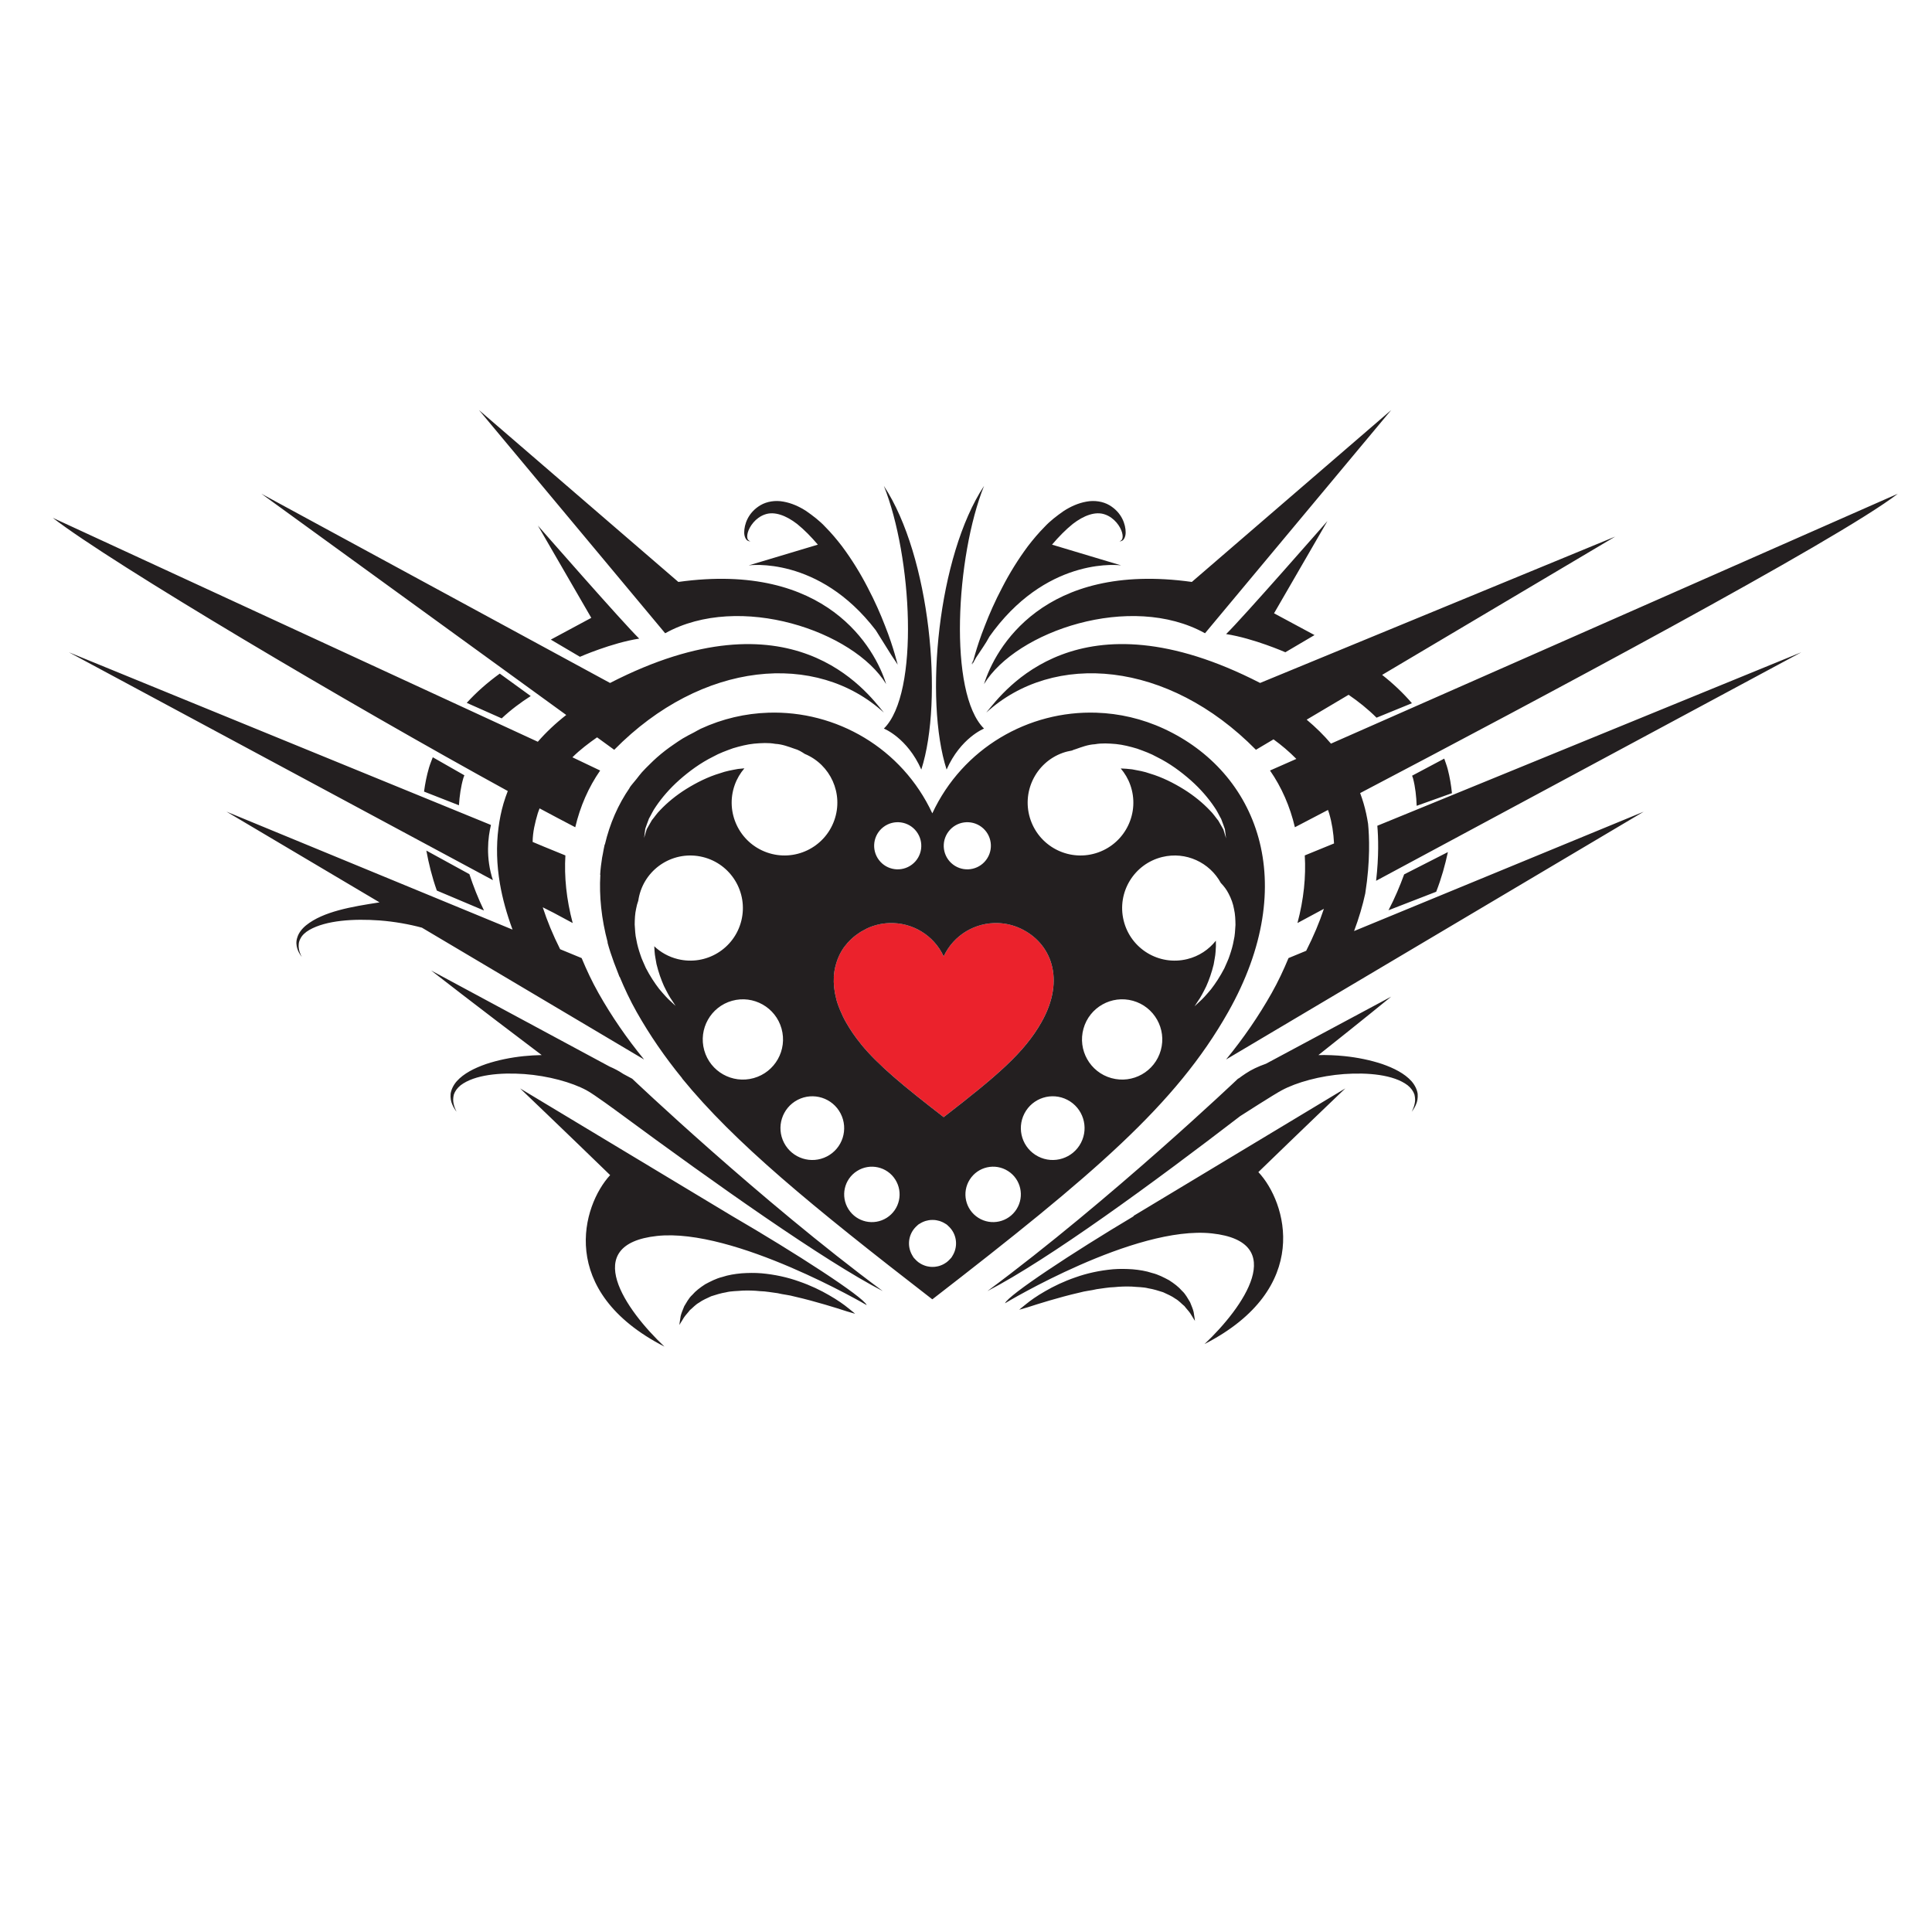 <?xml version="1.0" encoding="UTF-8"?>
<svg version="1.1" viewBox="0 0 880 880" xml:space="preserve" xmlns="http://www.w3.org/2000/svg"><defs><clipPath id="a"><path d="m0 660h660v-660h-660z"/></clipPath></defs><g transform="matrix(1.333 0 0 -1.333 0 880)"><g clip-path="url(#a)"><path d="m285.44 329.86c-6e-3 0-0.012 8e-3 -0.026 0.012-0.078-0.357-0.144-0.718-0.21-1.083-0.023-0.133-0.051-0.262-0.076-0.402-0.103-0.635-0.186-1.28-0.222-1.949l0.017-8e-3c-0.137-2.401 0.121-4.967 0.832-7.655l-0.023 0.022c0.198-0.752 0.456-1.516 0.737-2.289 0.089-0.246 0.192-0.498 0.286-0.744 0.115-0.287 0.211-0.573 0.336-0.86l0.026-0.013c0.545-1.307 1.155-2.629 1.922-3.979 1.477-2.613 3.167-5.07 5.154-7.504l-0.04 0.026c5.952-7.293 14.582-14.377 28.288-24.981 0 2e-3 6e-3 2e-3 0.011 8e-3 0-6e-3 8e-3 -6e-3 0.014-8e-3 18.25 14.125 27.516 22.012 33.421 32.459 8.311 14.692 3.274 27.153-7.247 32.027-2.479 1.144-5.073 1.733-7.633 1.816-7.678 0.262-15.117-3.99-18.555-11.373-3.443 7.383-10.88 11.635-18.551 11.373-2.569-0.083-5.158-0.672-7.635-1.816-0.264-0.126-0.498-0.279-0.754-0.412-0.439-0.222-0.869-0.445-1.282-0.69-0.354-0.212-0.688-0.45-1.023-0.681-0.311-0.214-0.624-0.432-0.924-0.666-0.341-0.264-0.665-0.528-0.98-0.808-0.27-0.24-0.522-0.485-0.775-0.73-0.305-0.304-0.617-0.604-0.902-0.927-0.221-0.253-0.416-0.517-0.624-0.773-0.258-0.324-0.535-0.629-0.773-0.972l0.019-7e-3c-1.312-1.892-2.258-4.053-2.808-6.413" fill="#eb222c"/><path d="m479.8 361.39c-1.455-3.982-3.147-8.036-5.354-12.259l16.305 6.325c1.803 4.635 3.041 9.131 3.994 13.551zm2.717 33.718c0.091-0.313 0.236-0.589 0.318-0.902 0.785-3.006 1.121-6.16 1.244-9.388l12.055 4.316c-0.285 2.774-0.742 5.502-1.436 8.164-0.322 1.244-0.791 2.437-1.199 3.647zm-333.25-39.251 16.112-6.809c-2.084 4.283-3.651 8.391-4.987 12.414l-14.708 8.06c0.815-4.447 1.923-8.983 3.583-13.665m-2.691 41.942c-0.772-2.639-1.311-5.356-1.682-8.12l11.923-4.675c0.221 3.222 0.654 6.368 1.525 9.347 0.091 0.31 0.247 0.584 0.342 0.892l-10.803 6.166c-0.441-1.199-0.945-2.379-1.305-3.61m24.193 32.192c-4.252-3.069-8.019-6.409-11.282-9.993l11.942-5.302c3.137 2.944 6.527 5.465 9.922 7.627zm295.75-75.044c1.752 11.063 1.369 19.538 0.951 23.764-0.369 2.365-0.871 4.687-1.537 6.961-0.346 1.183-0.744 2.347-1.17 3.498 59.386 31.175 163.22 86.421 183.73 102.29l-193.7-85.392c-2.447 2.886-5.225 5.617-8.303 8.189l14.326 8.498c3.284-2.242 6.545-4.828 9.549-7.823l12.092 4.944c-2.949 3.434-6.351 6.664-10.18 9.681l79.651 47.259-121.35-50.016c-62.136 31.938-87.582-2.805-93.561-10.129 23.028 21.026 62.087 17.808 92.137-12.705l6.008 3.566c2.707-1.971 5.354-4.185 7.797-6.685l-8.996-3.965c3.967-5.724 6.826-12.257 8.504-19.382 3.408 1.779 7.205 3.762 11.305 5.906 0.13-0.396 0.281-0.78 0.4-1.184 0.959-3.271 1.498-6.7 1.668-10.262l-10-4.091c0.434-7.246-0.334-14.981-2.496-23.102l9.029 4.853c-1.523-4.612-3.537-9.392-6.049-14.337l-6.035-2.49c-1.646-3.962-3.502-7.968-5.81-12.054-4.461-7.881-9.549-15.277-15.53-22.601l142.7 84.672-98.959-40.784c1.65 4.41 2.931 8.718 3.836 12.92m-130.28 56.266c-12.264 12.073-9.624 58.904 0 82.913-15.828-24.018-20.456-73.076-12.79-96.916 4.789 10.86 12.79 14.003 12.79 14.003m-34.224 0s8.001-3.143 12.791-14.003c7.665 23.84 3.037 72.898-12.791 96.916 9.625-24.009 12.265-70.84 0-82.913m180.31-120.51c-2.379 2.664-6.056 4.502-10.039 5.891-4.019 1.336-8.445 2.24-12.927 2.701-2.957 0.305-5.936 0.408-8.862 0.355 14.897 11.795 24.871 19.967 24.871 19.967l-42.773-22.918c-2.777-0.98-5.037-2.06-6.957-3.349-1.229-0.784-1.629-1.145-2.078-1.461-0.061-0.045-0.084-0.067-0.137-0.104l-0.42-0.224s-43.447-41.315-85.602-72.551c21.02 10.875 56.596 36.916 86.36 59.779 0 0 11.82 7.596 14.26 8.856 4.978 2.675 12.99 4.914 21.228 5.521 8.127 0.572 16.932-0.185 21.738-3.836 1.139-0.92 1.936-2.017 2.319-3.158 0.287-1.15 0.299-2.272 0.07-3.158-0.383-1.803-1.066-2.725-0.988-2.75-0.07 0.043 0.758 0.797 1.492 2.597 0.4 0.891 0.635 2.102 0.533 3.536-0.197 1.433-0.927 2.972-2.088 4.306m-149.75 143.77c-0.277-0.468-0.549-0.935-0.802-1.415 0 0 0.238 0.305 0.65 0.87-0.157-0.562-0.243-0.87-0.243-0.87 0.453 0.855 0.915 1.667 1.378 2.479 0.156 0.229 0.322 0.473 0.492 0.728 1.024 1.632 2.682 3.822 4.057 6.414 0.519 0.728 1.039 1.447 1.564 2.136 19.568 25.577 43.422 22.163 43.422 22.163l-23.623 7.086c2.26 2.666 4.642 5.099 7.094 7.076 3.738 2.887 7.753 4.405 10.99 3.241 3.244-1.112 5.295-4.127 5.865-6.226 0.289-1.071 0.254-1.981-0.125-2.436-0.353-0.484-0.816-0.446-0.785-0.503-0.022 0.073 0.39-0.143 1.008 0.254 0.636 0.386 1.136 1.5 1.113 2.822 0 2.559-1.223 6.712-5.598 9.28-2.15 1.251-5.049 1.72-7.797 1.193-2.757-0.484-5.388-1.658-7.775-3.207-2.308-1.611-4.626-3.365-6.574-5.467-2.026-2.042-3.879-4.249-5.625-6.515-3.424-4.593-6.381-9.423-8.794-14.117-2.463-4.675-4.433-9.159-5.941-13.096-1.564-3.916-2.616-7.239-3.306-9.589-0.26-0.936-0.477-1.703-0.645-2.301m-77.169 40.997c0.619-0.397 1.031-0.181 1.006-0.254 0.038 0.057-0.43 0.019-0.784 0.503-0.375 0.455-0.413 1.365-0.126 2.436 0.575 2.099 2.624 5.114 5.869 6.226 3.236 1.164 7.253-0.354 10.988-3.241 2.452-1.977 4.834-4.41 7.097-7.076l-23.623-7.086s23.855 3.414 43.422-22.166c2.209-3.538 4.053-6.483 5.346-8.547 1.366-2.038 2.144-3.207 2.144-3.207s-0.375 1.352-1.04 3.716c-0.689 2.35-1.744 5.673-3.306 9.589-1.51 3.937-3.479 8.421-5.941 13.096-2.414 4.694-5.365 9.524-8.799 14.117-1.742 2.266-3.597 4.473-5.621 6.515-1.946 2.102-4.264 3.856-6.577 5.467-2.382 1.549-5.018 2.723-7.772 3.207-2.749 0.527-5.645 0.058-7.796-1.193-4.378-2.568-5.599-6.721-5.599-9.28-0.018-1.322 0.479-2.436 1.112-2.822m151.24-260.26c-0.746 1.135-1.442 2.695-2.748 3.871-1.168 1.369-2.696 2.516-4.42 3.631-1.772 0.943-3.7 1.969-5.827 2.484-2.091 0.701-4.312 1.043-6.568 1.252-2.26 0.156-4.545 0.199-6.803 0.014-4.521-0.408-8.923-1.367-12.845-2.781-3.942-1.352-7.413-3.034-10.284-4.7-2.9-1.652-5.095-3.222-6.564-4.433-1.494-1.178-2.328-1.905-2.328-1.905s1.066 0.272 2.892 0.827c1.801 0.617 4.414 1.396 7.415 2.3 3.03 0.875 6.57 1.881 10.347 2.733 1.867 0.545 3.873 0.676 5.832 1.158 1.983 0.236 4 0.654 6.01 0.691 2.012 0.221 4.004 0.258 5.961 0.194 1.916-0.19 3.885-0.135 5.641-0.59 1.828-0.295 3.472-0.832 5.072-1.34 1.488-0.699 2.961-1.31 4.144-2.18 1.299-0.724 2.161-1.787 3.147-2.564 0.721-0.967 1.537-1.766 2.031-2.535 0.99-1.608 1.555-2.524 1.555-2.524s-0.104 1.059-0.44 3.018c-0.215 0.957-0.687 2.061-1.22 3.379m-123.36 2.398c-2.861 1.666-6.336 3.348-10.277 4.702-3.922 1.416-8.323 2.371-12.846 2.779-2.257 0.183-4.543 0.146-6.801-0.012-2.258-0.211-4.479-0.551-6.572-1.252-2.123-0.514-4.053-1.545-5.824-2.482-1.725-1.116-3.252-2.268-4.414-3.631-1.311-1.18-2.004-2.736-2.754-3.875-0.535-1.315-1.005-2.418-1.223-3.379-0.336-1.957-0.436-3.018-0.436-3.018s0.562 0.916 1.552 2.528c0.495 0.765 1.31 1.566 2.035 2.533 0.981 0.777 1.843 1.84 3.144 2.562 1.185 0.872 2.659 1.483 4.144 2.182 1.599 0.506 3.246 1.047 5.073 1.34 1.754 0.457 3.724 0.4 5.64 0.586 1.959 0.068 3.953 0.033 5.966-0.19 2.005-0.035 4.022-0.453 6.006-0.689 1.955-0.486 3.966-0.617 5.828-1.162 3.783-0.852 7.321-1.858 10.352-2.731 3-0.902 5.612-1.681 7.414-2.298 1.825-0.559 2.893-0.829 2.893-0.829s-0.833 0.727-2.331 1.905c-1.468 1.209-3.664 2.777-6.569 4.431m-33.181 27.077-72.389 43.572s15.82-15.112 30.759-29.621c-9.528-10.305-18.314-39.67 18.555-58.602-13.288 12.52-28.971 34.932-2.558 37.811 26.418 2.879 71.671-23.637 71.671-23.637-1.048 2.793-24.477 17.93-46.038 30.477m220.1 114.52 145.31 78.089-144.89-59.281c0.342-3.944 0.551-10.436-0.42-18.808m-82.939-114.53c0.043-0.025 0.093-0.047 0.138-0.068-20.879-12.436-42.972-27.034-43.998-29.76 0 0 44.313 26.746 70.731 23.867 26.414-2.879 10.728-25.289-2.559-37.809 37.067 19.032 27.987 48.606 18.399 58.762 14.623 14.19 29.705 28.598 29.705 28.598zm-174.33 48.551c-0.07 0.045-0.117 0.078-0.193 0.127-1.31 0.881-2.787 1.658-4.462 2.379l-60.974 32.826s15.824-12.34 37.783-28.901c-2.017-0.039-4.048-0.152-6.069-0.359-4.484-0.461-8.91-1.365-12.928-2.701-3.983-1.389-7.66-3.227-10.037-5.891-1.162-1.334-1.892-2.873-2.09-4.306-0.101-1.434 0.132-2.645 0.533-3.536 0.735-1.8 1.563-2.554 1.491-2.597 0.08 0.025-0.606 0.947-0.988 2.75-0.227 0.886-0.215 2.008 0.072 3.158 0.384 1.141 1.179 2.238 2.317 3.158 4.803 3.651 13.612 4.408 21.739 3.836 8.24-0.607 16.252-2.846 21.229-5.521 2.444-1.26 11.224-7.76 11.224-7.76v2e-3c32.836-24.225 70-50.508 90.044-60.877-42.157 31.236-85.602 72.551-85.602 72.551zm183.7 8.068c2.047 7.299-2.223 14.873-9.508 16.912-7.291 2.033-14.869-2.224-16.906-9.51-2.043-7.304 2.219-14.871 9.515-16.908 7.287-2.041 14.86 2.209 16.899 9.506m-31.922-16.935c-5.342 2.759-11.909 0.677-14.672-4.659-2.767-5.347-0.684-11.918 4.665-14.677 5.335-2.762 11.903-0.68 14.663 4.664 2.77 5.347 0.68 11.91-4.656 14.672m-20.284-24.323c-4.411 2.811-10.269 1.504-13.066-2.908-2.814-4.424-1.509-10.269 2.917-13.076 4.408-2.797 10.256-1.498 13.058 2.92 2.809 4.428 1.504 10.271-2.909 13.064m-20.45-18.74c-0.038 0.033-0.073 0.07-0.112 0.104-0.118 0.101-0.213 0.218-0.338 0.314-0.224 0.172-0.474 0.291-0.712 0.436-0.104 0.064-0.208 0.134-0.315 0.193-0.336 0.183-0.677 0.332-1.026 0.463-0.151 0.056-0.298 0.115-0.453 0.162-0.318 0.1-0.635 0.17-0.96 0.226-0.206 0.04-0.41 0.075-0.617 0.096-0.271 0.028-0.539 0.033-0.812 0.033-0.272 0-0.539-5e-3 -0.81-0.033-0.208-0.021-0.412-0.056-0.617-0.096-0.325-0.056-0.643-0.126-0.959-0.224-0.157-0.049-0.305-0.108-0.458-0.164-0.347-0.131-0.685-0.28-1.019-0.463-0.112-0.059-0.217-0.131-0.326-0.197-0.235-0.143-0.48-0.262-0.706-0.432-0.124-0.094-0.217-0.213-0.334-0.311-0.042-0.037-0.081-0.076-0.121-0.113-2.454-2.181-3.282-5.556-2.265-8.558 0.01-0.028 0.022-0.055 0.03-0.081 0.154-0.439 0.346-0.865 0.581-1.281 0.043-0.076 0.09-0.15 0.138-0.226 0.144-0.241 0.263-0.491 0.437-0.717 0.099-0.129 0.219-0.227 0.322-0.346 0.066-0.076 0.135-0.144 0.204-0.219 0.307-0.336 0.632-0.642 0.983-0.914 0.028-0.021 0.046-0.047 0.073-0.068 0.048-0.037 0.102-0.057 0.151-0.092 0.354-0.254 0.717-0.482 1.104-0.674 0.126-0.062 0.252-0.117 0.384-0.171 0.331-0.145 0.665-0.272 1.011-0.37 0.193-0.054 0.385-0.095 0.58-0.136 0.293-0.061 0.581-0.108 0.876-0.135 0.248-0.022 0.493-0.027 0.741-0.029 0.248 2e-3 0.493 7e-3 0.742 0.029 0.295 0.027 0.586 0.074 0.876 0.135 0.195 0.041 0.388 0.082 0.58 0.136 0.346 0.098 0.681 0.225 1.011 0.37 0.129 0.054 0.259 0.109 0.387 0.171 0.383 0.192 0.749 0.42 1.102 0.674 0.047 0.035 0.102 0.055 0.15 0.092 0.028 0.021 0.046 0.047 0.073 0.068 0.351 0.272 0.676 0.578 0.982 0.914 0.069 0.075 0.14 0.143 0.204 0.219 0.103 0.119 0.224 0.217 0.324 0.346 0.172 0.228 0.292 0.478 0.439 0.719 0.045 0.074 0.094 0.144 0.135 0.22 0.238 0.42 0.427 0.85 0.584 1.291 9e-3 0.024 0.017 0.047 0.023 0.071 1.024 3.006 0.193 6.386-2.267 8.568m-18.073 15.832c-2.795 4.412-8.652 5.719-13.068 2.908-4.412-2.793-5.718-8.636-2.908-13.064 2.802-4.418 8.652-5.717 13.061-2.92 4.424 2.807 5.729 8.652 2.915 13.076m-18.678 22.572c-2.762 5.336-9.33 7.418-14.672 4.659-5.335-2.762-7.426-9.325-4.659-14.672 2.763-5.344 9.332-7.426 14.666-4.664 5.348 2.759 7.433 9.33 4.665 14.677m-20.18 28.996c-2.038 7.286-9.613 11.543-16.907 9.51-7.287-2.039-11.549-9.613-9.509-16.912 2.041-7.297 9.611-11.547 16.9-9.506 7.3 2.037 11.556 9.604 9.516 16.908m-13.725 36.924c2.359 9.64-3.546 19.354-13.181 21.714s-19.349-3.539-21.709-13.187c-0.14-0.574-0.248-1.147-0.332-1.721-0.322-0.897-0.574-1.813-0.734-2.729-0.412-1.81-0.472-3.621-0.496-5.429 0.126-1.788 0.166-3.596 0.591-5.303 0.296-1.735 0.792-3.396 1.337-4.995 0.49-1.609 1.276-3.076 1.868-4.53 1.455-2.81 3.053-5.222 4.563-7.175 1.618-1.924 2.94-3.406 4.012-4.313 1.024-0.957 1.612-1.508 1.612-1.508s-0.437 0.672-1.202 1.846c-0.834 1.137-1.775 2.922-2.792 4.986-0.96 2.147-1.868 4.708-2.541 7.479-0.202 1.428-0.579 2.84-0.653 4.312-0.052 0.59-0.085 1.177-0.112 1.767 2.19-2.07 4.916-3.621 8.048-4.387 9.648-2.367 19.362 3.53 21.721 13.173m-33.241 28.228s0.335 1.097 0.914 3.014c0.486 0.846 1.073 1.872 1.744 3.047 0.893 1.055 1.7 2.348 2.91 3.526 2.299 2.424 5.304 4.938 8.826 7.137 3.508 2.177 7.461 4.176 11.582 5.395 2.025 0.74 4.109 1.082 6.121 1.455 0.732 0.086 1.457 0.155 2.177 0.21-1.399-1.632-2.541-3.533-3.305-5.681-3.336-9.392 1.577-19.707 10.972-23.049 9.396-3.343 19.715 1.57 23.054 10.97 3.232 9.095-1.282 19.035-10.092 22.691-1.047 0.685-2.159 1.402-3.547 1.769-2.019 0.708-4.163 1.54-6.534 1.667-2.354 0.433-4.768 0.279-7.222 0.068-2.426-0.249-4.849-0.869-7.204-1.572-2.318-0.837-4.646-1.668-6.78-2.864-4.372-2.161-8.24-5.033-11.569-7.969-3.322-2.952-6.018-6.117-7.989-9.039-1.028-1.421-1.676-2.948-2.389-4.158-0.545-1.35-0.928-2.557-1.268-3.496-0.259-1.988-0.401-3.121-0.401-3.121m68.146-37.564 0.02-7e-3c-1.313-1.893-2.259-4.053-2.809-6.415-6e-3 0-0.014 7e-3 -0.026 0.013-0.078-0.357-0.144-0.72-0.21-1.085-0.023-0.131-0.054-0.262-0.077-0.398-0.103-0.637-0.185-1.282-0.224-1.951l0.022-6e-3c-0.139-2.403 0.12-4.967 0.83-7.655l-0.023 0.02c0.198-0.75 0.456-1.518 0.735-2.289 0.091-0.244 0.194-0.498 0.288-0.742 0.115-0.289 0.21-0.576 0.336-0.864l0.024-0.013c0.544-1.303 1.157-2.629 1.923-3.977 1.479-2.615 3.168-5.07 5.155-7.502l-0.04 0.026c5.951-7.295 14.582-14.377 28.289-24.983 0 4e-3 6e-3 4e-3 0.012 8e-3 0-4e-3 6e-3 -4e-3 0.012-8e-3 18.25 14.125 27.517 22.01 33.421 32.459 8.311 14.692 3.276 27.151-7.247 32.028-2.479 1.143-5.071 1.732-7.633 1.815-7.678 0.264-15.117-3.991-18.553-11.373-3.446 7.382-10.881 11.637-18.553 11.373-2.57-0.083-5.157-0.672-7.635-1.815-0.264-0.126-0.498-0.28-0.754-0.413-0.438-0.224-0.869-0.444-1.283-0.688-0.351-0.216-0.687-0.45-1.022-0.682-0.313-0.217-0.624-0.432-0.924-0.665-0.341-0.264-0.665-0.53-0.982-0.81-0.269-0.238-0.52-0.485-0.773-0.728-0.306-0.306-0.616-0.606-0.902-0.931-0.223-0.252-0.416-0.515-0.623-0.771-0.258-0.324-0.535-0.628-0.774-0.971m12.109 30.013c2.69-3.544 7.738-4.227 11.276-1.543 3.552 2.686 4.24 7.737 1.539 11.293-2.683 3.54-7.737 4.227-11.282 1.539-3.539-2.688-4.233-7.732-1.533-11.289m25.319-1.543c3.539-2.684 8.587-2.001 11.276 1.543 2.7 3.557 2.006 8.601-1.534 11.289-3.544 2.688-8.598 2.001-11.282-1.539-2.7-3.556-2.01-8.607 1.54-11.293m26.535 15.118c3.342-9.4 13.659-14.313 23.055-10.97 9.397 3.342 14.307 13.657 10.971 23.049-0.756 2.131-1.887 4.014-3.268 5.64 1.264-0.03 2.573-0.146 3.897-0.301 2.011-0.373 4.095-0.714 6.119-1.453 4.121-1.219 8.072-3.219 11.582-5.396 3.519-2.2 6.527-4.714 8.826-7.14 1.211-1.172 2.02-2.468 2.91-3.524 0.672-1.175 1.26-2.2 1.744-3.047 0.582-1.917 0.918-3.013 0.918-3.013s-0.144 1.132-0.4 3.121c-0.344 0.941-0.727 2.146-1.273 3.497-0.713 1.21-1.358 2.735-2.389 4.155-1.971 2.924-4.664 6.088-7.988 9.041-3.329 2.937-7.196 5.809-11.571 7.965-2.129 1.198-4.461 2.033-6.779 2.867-2.355 0.703-4.775 1.325-7.203 1.572-2.457 0.213-4.865 0.363-7.223-0.069-2.371-0.127-4.513-0.958-6.533-1.666-0.471-0.123-0.902-0.299-1.32-0.487-1.039-0.175-2.078-0.422-3.106-0.786-9.396-3.338-14.306-13.661-10.969-23.055m67.631-25.084c-0.689 1.382-1.627 2.601-2.679 3.691-3.805 6.985-11.93 10.835-20.018 8.855-9.633-2.36-15.539-12.074-13.178-21.714 2.358-9.643 12.071-15.54 21.719-13.173 4.035 0.984 7.399 3.274 9.791 6.295 0.061-1.261 0.012-2.532-0.101-3.804-0.071-1.476-0.45-2.886-0.651-4.313-0.67-2.776-1.582-5.337-2.541-7.481-1.017-2.065-1.959-3.85-2.791-4.987-0.766-1.173-1.203-1.843-1.203-1.843s0.588 0.548 1.609 1.509c1.075 0.907 2.397 2.389 4.014 4.309 1.508 1.953 3.109 4.367 4.563 7.175 0.595 1.455 1.38 2.923 1.871 4.534 0.541 1.599 1.039 3.256 1.332 4.996 0.427 1.705 0.47 3.513 0.597 5.297-0.027 1.811-0.088 3.624-0.502 5.434-0.308 1.789-0.968 3.581-1.832 5.22m-101.22-138.57c-0.012 0.012-0.026 0.019-0.038 0.033-0.011-0.014-0.022-0.021-0.034-0.033-41.423 32.049-67.521 53.471-85.515 75.519l0.132-0.082c-6.007 7.352-11.114 14.778-15.589 22.682-2.306 4.082-4.155 8.074-5.802 12.02l-0.085 0.035c-0.364 0.881-0.67 1.744-1.004 2.611-0.29 0.748-0.607 1.504-0.869 2.243-0.85 2.332-1.629 4.65-2.234 6.919l0.085-0.046c-2.169 8.127-2.942 15.871-2.518 23.12l-0.066 0.03c0.121 2.019 0.368 3.971 0.677 5.9 0.066 0.414 0.168 0.8 0.241 1.216 0.198 1.087 0.384 2.191 0.634 3.262 0.024-0.012 0.043-0.024 0.067-0.036 1.67 7.132 4.527 13.669 8.491 19.396l-0.053 0.026c0.71 1.024 1.564 1.94 2.336 2.916 0.622 0.78 1.207 1.588 1.872 2.338 0.87 0.979 1.809 1.887 2.738 2.804 0.766 0.753 1.528 1.499 2.333 2.208 0.959 0.852 1.947 1.662 2.971 2.453 0.906 0.702 1.839 1.36 2.79 2.014 1.02 0.701 2.032 1.41 3.096 2.054 1.247 0.751 2.557 1.419 3.865 2.087 0.777 0.402 1.497 0.875 2.293 1.246 7.487 3.462 15.32 5.237 23.073 5.491 23.186 0.787 45.679-12.067 56.075-34.385 10.397 22.318 32.888 35.172 56.083 34.385 7.752-0.254 15.592-2.029 23.077-5.491 31.812-14.738 47.033-52.398 21.92-96.816-17.866-31.586-45.862-55.42-101.04-98.119m17.634 210.2c10.954 18.061 50.156 31.462 75.507 17.375l63.619 76.269-68.121-58.734c-50.86 7.083-67.299-22.9-71.005-34.91m-33.451 0c-3.706 12.01-20.146 41.993-71.005 34.91l-68.124 58.734 63.621-76.269c25.356 14.087 64.556 0.686 75.508-17.375m-92.044-0.072 0.022-0.046-0.021 0.046h-1e-3m-6.732-18.121c-2.876-2.01-5.815-4.226-8.427-6.818l9.481-4.521c-3.971-5.724-6.832-12.257-8.509-19.382-3.705 1.932-7.947 4.165-12.192 6.448-0.199-0.575-0.455-1.138-0.628-1.726-0.913-3.112-1.723-6.364-1.74-9.738l3.71-1.556 7.482-3.059c-0.432-7.246 0.334-14.981 2.497-23.102l-6.496 3.49-3.739 1.89c1.489-4.607 3.455-9.38 5.938-14.322l7.352-3.032c1.647-3.962 3.502-7.968 5.814-12.054 4.456-7.881 9.544-15.277 15.529-22.601l-75.923 45.051c-4.397 1.181-9.371 2.074-14.432 2.464-8.87 0.645-18.282 0.048-24.013-3.229-1.414-0.808-2.522-1.839-3.072-2.994-0.648-1.132-0.671-2.342-0.546-3.304 0.306-1.966 1.108-2.941 1.007-2.969 0.101 0.054-0.851 0.846-1.521 2.859-0.306 0.988-0.516 2.377 0.011 3.853 0.44 1.507 1.563 2.956 2.995 4.129 5.886 4.743 15.572 6.364 25.088 7.833l-52.292 31.003 97.74-40.306c-1.974 5.348-3.424 10.556-4.292 15.595-1.145 6.651-1.305 13.02-0.519 19.104 0.371 2.879 0.935 5.697 1.739 8.444 0.419 1.427 0.916 2.822 1.45 4.206-54.152 29.692-135.21 77.667-155.48 93.351l165.74-76.515c2.833 3.251 6.073 6.311 9.715 9.151l-104.17 75.596 119.14-64.66c62.136 31.938 87.58-2.805 93.563-10.129-23.03 21.026-62.088 17.808-92.138-12.705zm214.94 35.288c9.436-1.463 20.245-6.215 20.245-6.215l9.966 5.872-13.834 7.439 18.246 31.528s-29.259-33.45-34.623-38.624m-220.79-7.767s10.81 4.755 20.248 6.214c-5.367 5.175-34.626 38.625-34.626 38.625l18.247-31.529-13.834-7.437zm-29.745-76.317-144.9 77.869 144.23-59.014c-1.019-4.213-1.849-11.202 0.669-18.855" fill="#231f20"/></g></g></svg>
